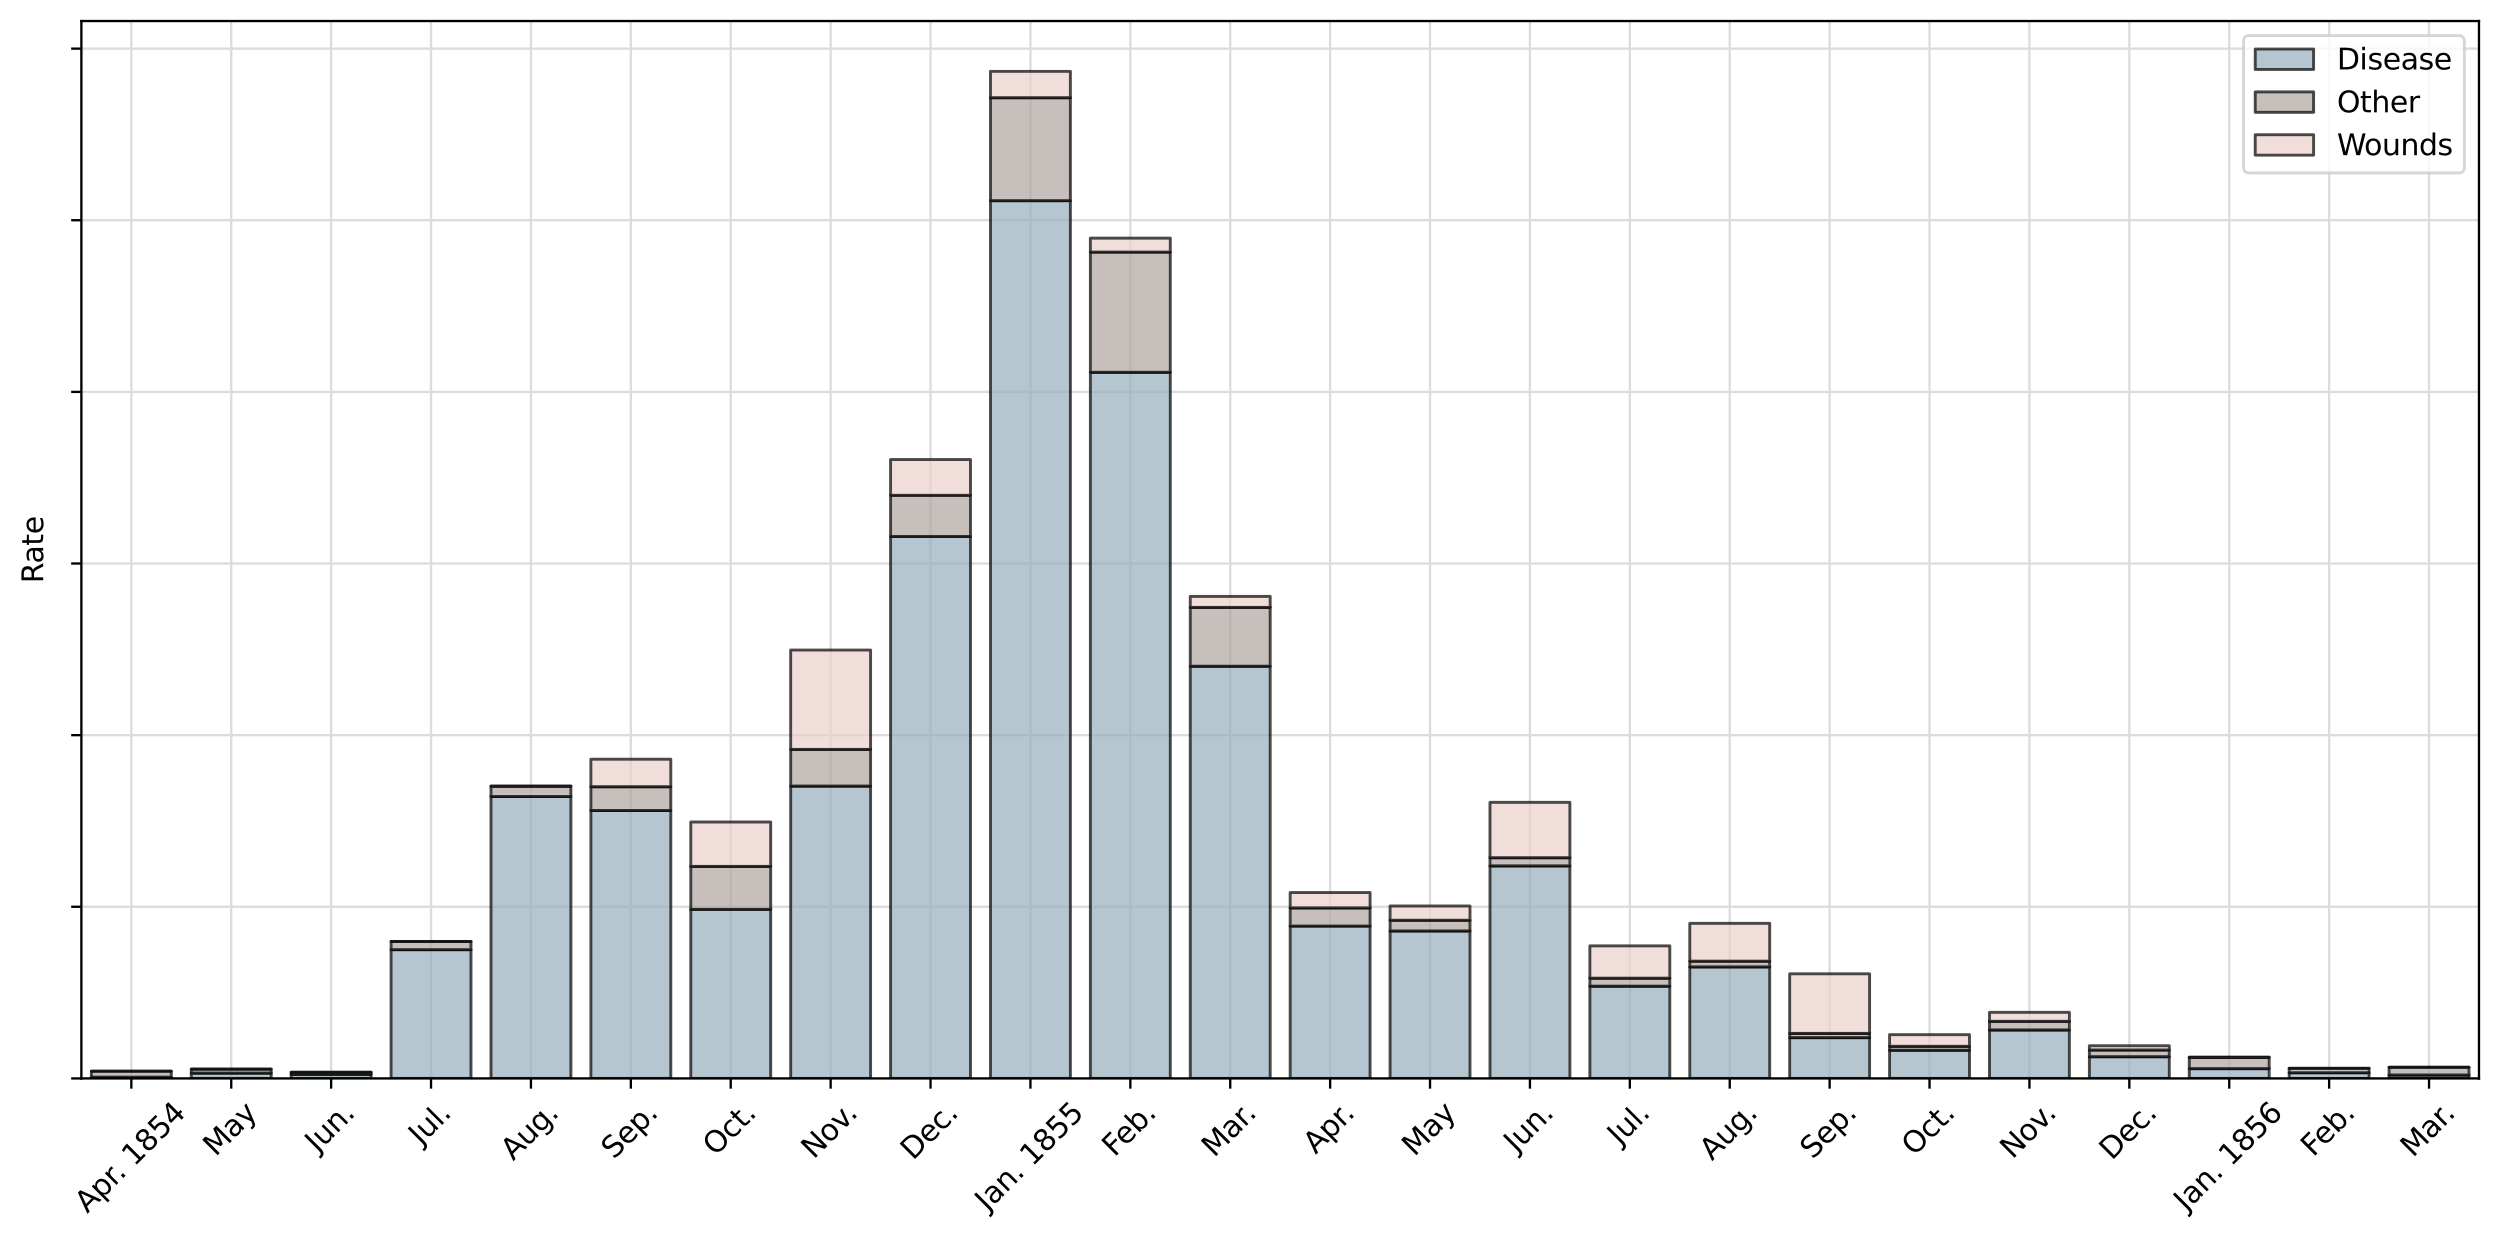 <?xml version="1.0" encoding="utf-8" standalone="no"?>
<!DOCTYPE svg PUBLIC "-//W3C//DTD SVG 1.1//EN"
  "http://www.w3.org/Graphics/SVG/1.1/DTD/svg11.dtd">
<svg xmlns:xlink="http://www.w3.org/1999/xlink" width="856.398pt" height="424.547pt" viewBox="0 0 856.398 424.547" xmlns="http://www.w3.org/2000/svg" version="1.1">
 <defs>
  <style type="text/css">*{stroke-linejoin: round; stroke-linecap: butt}</style>
 </defs>
 <g id="figure_1">
  <g id="patch_1">
   <path d="M 0 424.547 
L 856.398 424.547 
L 856.398 0 
L 0 0 
z
" style="fill: #ffffff"/>
  </g>
  <g id="axes_1">
   <g id="patch_2">
    <path d="M 27.878 369.425 
L 849.198 369.425 
L 849.198 7.2 
L 27.878 7.2 
z
" style="fill: #ffffff"/>
   </g>
   <g id="matplotlib.axis_1">
    <g id="xtick_1">
     <g id="line2d_1">
      <path d="M 44.989 369.425 
L 44.989 7.2 
" clip-path="url(#pe6fe228317)" style="fill: none; stroke: #dcdcdc; stroke-width: 0.8; stroke-linecap: square"/>
     </g>
     <g id="line2d_2">
      <defs>
       <path id="mcb16b0209d" d="M 0 0 
L 0 3.5 
" style="stroke: #000000; stroke-width: 0.8"/>
      </defs>
      <g>
       <use xlink:href="#mcb16b0209d" x="44.989" y="369.425" style="stroke: #000000; stroke-width: 0.8"/>
      </g>
     </g>
     <g id="text_1">
      <!-- Apr. 1854 -->
      <g transform="translate(29.901 415.876) rotate(-45) scale(0.1 -0.1)">
       <defs>
        <path id="DejaVuSans-41" d="M 2188 4044 
L 1331 1722 
L 3047 1722 
L 2188 4044 
z
M 1831 4666 
L 2547 4666 
L 4325 0 
L 3669 0 
L 3244 1197 
L 1141 1197 
L 716 0 
L 50 0 
L 1831 4666 
z
" transform="scale(0.016)"/>
        <path id="DejaVuSans-70" d="M 1159 525 
L 1159 -1331 
L 581 -1331 
L 581 3500 
L 1159 3500 
L 1159 2969 
Q 1341 3281 1617 3432 
Q 1894 3584 2278 3584 
Q 2916 3584 3314 3078 
Q 3713 2572 3713 1747 
Q 3713 922 3314 415 
Q 2916 -91 2278 -91 
Q 1894 -91 1617 61 
Q 1341 213 1159 525 
z
M 3116 1747 
Q 3116 2381 2855 2742 
Q 2594 3103 2138 3103 
Q 1681 3103 1420 2742 
Q 1159 2381 1159 1747 
Q 1159 1113 1420 752 
Q 1681 391 2138 391 
Q 2594 391 2855 752 
Q 3116 1113 3116 1747 
z
" transform="scale(0.016)"/>
        <path id="DejaVuSans-72" d="M 2631 2963 
Q 2534 3019 2420 3045 
Q 2306 3072 2169 3072 
Q 1681 3072 1420 2755 
Q 1159 2438 1159 1844 
L 1159 0 
L 581 0 
L 581 3500 
L 1159 3500 
L 1159 2956 
Q 1341 3275 1631 3429 
Q 1922 3584 2338 3584 
Q 2397 3584 2469 3576 
Q 2541 3569 2628 3553 
L 2631 2963 
z
" transform="scale(0.016)"/>
        <path id="DejaVuSans-2e" d="M 684 794 
L 1344 794 
L 1344 0 
L 684 0 
L 684 794 
z
" transform="scale(0.016)"/>
        <path id="DejaVuSans-20" transform="scale(0.016)"/>
        <path id="DejaVuSans-31" d="M 794 531 
L 1825 531 
L 1825 4091 
L 703 3866 
L 703 4441 
L 1819 4666 
L 2450 4666 
L 2450 531 
L 3481 531 
L 3481 0 
L 794 0 
L 794 531 
z
" transform="scale(0.016)"/>
        <path id="DejaVuSans-38" d="M 2034 2216 
Q 1584 2216 1326 1975 
Q 1069 1734 1069 1313 
Q 1069 891 1326 650 
Q 1584 409 2034 409 
Q 2484 409 2743 651 
Q 3003 894 3003 1313 
Q 3003 1734 2745 1975 
Q 2488 2216 2034 2216 
z
M 1403 2484 
Q 997 2584 770 2862 
Q 544 3141 544 3541 
Q 544 4100 942 4425 
Q 1341 4750 2034 4750 
Q 2731 4750 3128 4425 
Q 3525 4100 3525 3541 
Q 3525 3141 3298 2862 
Q 3072 2584 2669 2484 
Q 3125 2378 3379 2068 
Q 3634 1759 3634 1313 
Q 3634 634 3220 271 
Q 2806 -91 2034 -91 
Q 1263 -91 848 271 
Q 434 634 434 1313 
Q 434 1759 690 2068 
Q 947 2378 1403 2484 
z
M 1172 3481 
Q 1172 3119 1398 2916 
Q 1625 2713 2034 2713 
Q 2441 2713 2670 2916 
Q 2900 3119 2900 3481 
Q 2900 3844 2670 4047 
Q 2441 4250 2034 4250 
Q 1625 4250 1398 4047 
Q 1172 3844 1172 3481 
z
" transform="scale(0.016)"/>
        <path id="DejaVuSans-35" d="M 691 4666 
L 3169 4666 
L 3169 4134 
L 1269 4134 
L 1269 2991 
Q 1406 3038 1543 3061 
Q 1681 3084 1819 3084 
Q 2600 3084 3056 2656 
Q 3513 2228 3513 1497 
Q 3513 744 3044 326 
Q 2575 -91 1722 -91 
Q 1428 -91 1123 -41 
Q 819 9 494 109 
L 494 744 
Q 775 591 1075 516 
Q 1375 441 1709 441 
Q 2250 441 2565 725 
Q 2881 1009 2881 1497 
Q 2881 1984 2565 2268 
Q 2250 2553 1709 2553 
Q 1456 2553 1204 2497 
Q 953 2441 691 2322 
L 691 4666 
z
" transform="scale(0.016)"/>
        <path id="DejaVuSans-34" d="M 2419 4116 
L 825 1625 
L 2419 1625 
L 2419 4116 
z
M 2253 4666 
L 3047 4666 
L 3047 1625 
L 3713 1625 
L 3713 1100 
L 3047 1100 
L 3047 0 
L 2419 0 
L 2419 1100 
L 313 1100 
L 313 1709 
L 2253 4666 
z
" transform="scale(0.016)"/>
       </defs>
       <use xlink:href="#DejaVuSans-41"/>
       <use xlink:href="#DejaVuSans-70" transform="translate(68.408 0)"/>
       <use xlink:href="#DejaVuSans-72" transform="translate(131.885 0)"/>
       <use xlink:href="#DejaVuSans-2e" transform="translate(163.873 0)"/>
       <use xlink:href="#DejaVuSans-20" transform="translate(195.66 0)"/>
       <use xlink:href="#DejaVuSans-31" transform="translate(227.447 0)"/>
       <use xlink:href="#DejaVuSans-38" transform="translate(291.07 0)"/>
       <use xlink:href="#DejaVuSans-35" transform="translate(354.693 0)"/>
       <use xlink:href="#DejaVuSans-34" transform="translate(418.316 0)"/>
      </g>
     </g>
    </g>
    <g id="xtick_2">
     <g id="line2d_3">
      <path d="M 79.211 369.425 
L 79.211 7.2 
" clip-path="url(#pe6fe228317)" style="fill: none; stroke: #dcdcdc; stroke-width: 0.8; stroke-linecap: square"/>
     </g>
     <g id="line2d_4">
      <g>
       <use xlink:href="#mcb16b0209d" x="79.211" y="369.425" style="stroke: #000000; stroke-width: 0.8"/>
      </g>
     </g>
     <g id="text_2">
      <!-- May -->
      <g transform="translate(73.852 396.418) rotate(-45) scale(0.1 -0.1)">
       <defs>
        <path id="DejaVuSans-4d" d="M 628 4666 
L 1569 4666 
L 2759 1491 
L 3956 4666 
L 4897 4666 
L 4897 0 
L 4281 0 
L 4281 4097 
L 3078 897 
L 2444 897 
L 1241 4097 
L 1241 0 
L 628 0 
L 628 4666 
z
" transform="scale(0.016)"/>
        <path id="DejaVuSans-61" d="M 2194 1759 
Q 1497 1759 1228 1600 
Q 959 1441 959 1056 
Q 959 750 1161 570 
Q 1363 391 1709 391 
Q 2188 391 2477 730 
Q 2766 1069 2766 1631 
L 2766 1759 
L 2194 1759 
z
M 3341 1997 
L 3341 0 
L 2766 0 
L 2766 531 
Q 2569 213 2275 61 
Q 1981 -91 1556 -91 
Q 1019 -91 701 211 
Q 384 513 384 1019 
Q 384 1609 779 1909 
Q 1175 2209 1959 2209 
L 2766 2209 
L 2766 2266 
Q 2766 2663 2505 2880 
Q 2244 3097 1772 3097 
Q 1472 3097 1187 3025 
Q 903 2953 641 2809 
L 641 3341 
Q 956 3463 1253 3523 
Q 1550 3584 1831 3584 
Q 2591 3584 2966 3190 
Q 3341 2797 3341 1997 
z
" transform="scale(0.016)"/>
        <path id="DejaVuSans-79" d="M 2059 -325 
Q 1816 -950 1584 -1140 
Q 1353 -1331 966 -1331 
L 506 -1331 
L 506 -850 
L 844 -850 
Q 1081 -850 1212 -737 
Q 1344 -625 1503 -206 
L 1606 56 
L 191 3500 
L 800 3500 
L 1894 763 
L 2988 3500 
L 3597 3500 
L 2059 -325 
z
" transform="scale(0.016)"/>
       </defs>
       <use xlink:href="#DejaVuSans-4d"/>
       <use xlink:href="#DejaVuSans-61" transform="translate(86.279 0)"/>
       <use xlink:href="#DejaVuSans-79" transform="translate(147.559 0)"/>
      </g>
     </g>
    </g>
    <g id="xtick_3">
     <g id="line2d_5">
      <path d="M 113.432 369.425 
L 113.432 7.2 
" clip-path="url(#pe6fe228317)" style="fill: none; stroke: #dcdcdc; stroke-width: 0.8; stroke-linecap: square"/>
     </g>
     <g id="line2d_6">
      <g>
       <use xlink:href="#mcb16b0209d" x="113.432" y="369.425" style="stroke: #000000; stroke-width: 0.8"/>
      </g>
     </g>
     <g id="text_3">
      <!-- Jun. -->
      <g transform="translate(108.736 395.094) rotate(-45) scale(0.1 -0.1)">
       <defs>
        <path id="DejaVuSans-4a" d="M 628 4666 
L 1259 4666 
L 1259 325 
Q 1259 -519 939 -900 
Q 619 -1281 -91 -1281 
L -331 -1281 
L -331 -750 
L -134 -750 
Q 284 -750 456 -515 
Q 628 -281 628 325 
L 628 4666 
z
" transform="scale(0.016)"/>
        <path id="DejaVuSans-75" d="M 544 1381 
L 544 3500 
L 1119 3500 
L 1119 1403 
Q 1119 906 1312 657 
Q 1506 409 1894 409 
Q 2359 409 2629 706 
Q 2900 1003 2900 1516 
L 2900 3500 
L 3475 3500 
L 3475 0 
L 2900 0 
L 2900 538 
Q 2691 219 2414 64 
Q 2138 -91 1772 -91 
Q 1169 -91 856 284 
Q 544 659 544 1381 
z
M 1991 3584 
L 1991 3584 
z
" transform="scale(0.016)"/>
        <path id="DejaVuSans-6e" d="M 3513 2113 
L 3513 0 
L 2938 0 
L 2938 2094 
Q 2938 2591 2744 2837 
Q 2550 3084 2163 3084 
Q 1697 3084 1428 2787 
Q 1159 2491 1159 1978 
L 1159 0 
L 581 0 
L 581 3500 
L 1159 3500 
L 1159 2956 
Q 1366 3272 1645 3428 
Q 1925 3584 2291 3584 
Q 2894 3584 3203 3211 
Q 3513 2838 3513 2113 
z
" transform="scale(0.016)"/>
       </defs>
       <use xlink:href="#DejaVuSans-4a"/>
       <use xlink:href="#DejaVuSans-75" transform="translate(29.492 0)"/>
       <use xlink:href="#DejaVuSans-6e" transform="translate(92.871 0)"/>
       <use xlink:href="#DejaVuSans-2e" transform="translate(156.25 0)"/>
      </g>
     </g>
    </g>
    <g id="xtick_4">
     <g id="line2d_7">
      <path d="M 147.654 369.425 
L 147.654 7.2 
" clip-path="url(#pe6fe228317)" style="fill: none; stroke: #dcdcdc; stroke-width: 0.8; stroke-linecap: square"/>
     </g>
     <g id="line2d_8">
      <g>
       <use xlink:href="#mcb16b0209d" x="147.654" y="369.425" style="stroke: #000000; stroke-width: 0.8"/>
      </g>
     </g>
     <g id="text_4">
      <!-- Jul. -->
      <g transform="translate(144.216 392.577) rotate(-45) scale(0.1 -0.1)">
       <defs>
        <path id="DejaVuSans-6c" d="M 603 4863 
L 1178 4863 
L 1178 0 
L 603 0 
L 603 4863 
z
" transform="scale(0.016)"/>
       </defs>
       <use xlink:href="#DejaVuSans-4a"/>
       <use xlink:href="#DejaVuSans-75" transform="translate(29.492 0)"/>
       <use xlink:href="#DejaVuSans-6c" transform="translate(92.871 0)"/>
       <use xlink:href="#DejaVuSans-2e" transform="translate(120.654 0)"/>
      </g>
     </g>
    </g>
    <g id="xtick_5">
     <g id="line2d_9">
      <path d="M 181.876 369.425 
L 181.876 7.2 
" clip-path="url(#pe6fe228317)" style="fill: none; stroke: #dcdcdc; stroke-width: 0.8; stroke-linecap: square"/>
     </g>
     <g id="line2d_10">
      <g>
       <use xlink:href="#mcb16b0209d" x="181.876" y="369.425" style="stroke: #000000; stroke-width: 0.8"/>
      </g>
     </g>
     <g id="text_5">
      <!-- Aug. -->
      <g transform="translate(175.799 397.853) rotate(-45) scale(0.1 -0.1)">
       <defs>
        <path id="DejaVuSans-67" d="M 2906 1791 
Q 2906 2416 2648 2759 
Q 2391 3103 1925 3103 
Q 1463 3103 1205 2759 
Q 947 2416 947 1791 
Q 947 1169 1205 825 
Q 1463 481 1925 481 
Q 2391 481 2648 825 
Q 2906 1169 2906 1791 
z
M 3481 434 
Q 3481 -459 3084 -895 
Q 2688 -1331 1869 -1331 
Q 1566 -1331 1297 -1286 
Q 1028 -1241 775 -1147 
L 775 -588 
Q 1028 -725 1275 -790 
Q 1522 -856 1778 -856 
Q 2344 -856 2625 -561 
Q 2906 -266 2906 331 
L 2906 616 
Q 2728 306 2450 153 
Q 2172 0 1784 0 
Q 1141 0 747 490 
Q 353 981 353 1791 
Q 353 2603 747 3093 
Q 1141 3584 1784 3584 
Q 2172 3584 2450 3431 
Q 2728 3278 2906 2969 
L 2906 3500 
L 3481 3500 
L 3481 434 
z
" transform="scale(0.016)"/>
       </defs>
       <use xlink:href="#DejaVuSans-41"/>
       <use xlink:href="#DejaVuSans-75" transform="translate(68.408 0)"/>
       <use xlink:href="#DejaVuSans-67" transform="translate(131.787 0)"/>
       <use xlink:href="#DejaVuSans-2e" transform="translate(195.264 0)"/>
      </g>
     </g>
    </g>
    <g id="xtick_6">
     <g id="line2d_11">
      <path d="M 216.097 369.425 
L 216.097 7.2 
" clip-path="url(#pe6fe228317)" style="fill: none; stroke: #dcdcdc; stroke-width: 0.8; stroke-linecap: square"/>
     </g>
     <g id="line2d_12">
      <g>
       <use xlink:href="#mcb16b0209d" x="216.097" y="369.425" style="stroke: #000000; stroke-width: 0.8"/>
      </g>
     </g>
     <g id="text_6">
      <!-- Sep. -->
      <g transform="translate(210.26 397.374) rotate(-45) scale(0.1 -0.1)">
       <defs>
        <path id="DejaVuSans-53" d="M 3425 4513 
L 3425 3897 
Q 3066 4069 2747 4153 
Q 2428 4238 2131 4238 
Q 1616 4238 1336 4038 
Q 1056 3838 1056 3469 
Q 1056 3159 1242 3001 
Q 1428 2844 1947 2747 
L 2328 2669 
Q 3034 2534 3370 2195 
Q 3706 1856 3706 1288 
Q 3706 609 3251 259 
Q 2797 -91 1919 -91 
Q 1588 -91 1214 -16 
Q 841 59 441 206 
L 441 856 
Q 825 641 1194 531 
Q 1563 422 1919 422 
Q 2459 422 2753 634 
Q 3047 847 3047 1241 
Q 3047 1584 2836 1778 
Q 2625 1972 2144 2069 
L 1759 2144 
Q 1053 2284 737 2584 
Q 422 2884 422 3419 
Q 422 4038 858 4394 
Q 1294 4750 2059 4750 
Q 2388 4750 2728 4690 
Q 3069 4631 3425 4513 
z
" transform="scale(0.016)"/>
        <path id="DejaVuSans-65" d="M 3597 1894 
L 3597 1613 
L 953 1613 
Q 991 1019 1311 708 
Q 1631 397 2203 397 
Q 2534 397 2845 478 
Q 3156 559 3463 722 
L 3463 178 
Q 3153 47 2828 -22 
Q 2503 -91 2169 -91 
Q 1331 -91 842 396 
Q 353 884 353 1716 
Q 353 2575 817 3079 
Q 1281 3584 2069 3584 
Q 2775 3584 3186 3129 
Q 3597 2675 3597 1894 
z
M 3022 2063 
Q 3016 2534 2758 2815 
Q 2500 3097 2075 3097 
Q 1594 3097 1305 2825 
Q 1016 2553 972 2059 
L 3022 2063 
z
" transform="scale(0.016)"/>
       </defs>
       <use xlink:href="#DejaVuSans-53"/>
       <use xlink:href="#DejaVuSans-65" transform="translate(63.477 0)"/>
       <use xlink:href="#DejaVuSans-70" transform="translate(125 0)"/>
       <use xlink:href="#DejaVuSans-2e" transform="translate(188.477 0)"/>
      </g>
     </g>
    </g>
    <g id="xtick_7">
     <g id="line2d_13">
      <path d="M 250.319 369.425 
L 250.319 7.2 
" clip-path="url(#pe6fe228317)" style="fill: none; stroke: #dcdcdc; stroke-width: 0.8; stroke-linecap: square"/>
     </g>
     <g id="line2d_14">
      <g>
       <use xlink:href="#mcb16b0209d" x="250.319" y="369.425" style="stroke: #000000; stroke-width: 0.8"/>
      </g>
     </g>
     <g id="text_7">
      <!-- Oct. -->
      <g transform="translate(245.033 396.272) rotate(-45) scale(0.1 -0.1)">
       <defs>
        <path id="DejaVuSans-4f" d="M 2522 4238 
Q 1834 4238 1429 3725 
Q 1025 3213 1025 2328 
Q 1025 1447 1429 934 
Q 1834 422 2522 422 
Q 3209 422 3611 934 
Q 4013 1447 4013 2328 
Q 4013 3213 3611 3725 
Q 3209 4238 2522 4238 
z
M 2522 4750 
Q 3503 4750 4090 4092 
Q 4678 3434 4678 2328 
Q 4678 1225 4090 567 
Q 3503 -91 2522 -91 
Q 1538 -91 948 565 
Q 359 1222 359 2328 
Q 359 3434 948 4092 
Q 1538 4750 2522 4750 
z
" transform="scale(0.016)"/>
        <path id="DejaVuSans-63" d="M 3122 3366 
L 3122 2828 
Q 2878 2963 2633 3030 
Q 2388 3097 2138 3097 
Q 1578 3097 1268 2742 
Q 959 2388 959 1747 
Q 959 1106 1268 751 
Q 1578 397 2138 397 
Q 2388 397 2633 464 
Q 2878 531 3122 666 
L 3122 134 
Q 2881 22 2623 -34 
Q 2366 -91 2075 -91 
Q 1284 -91 818 406 
Q 353 903 353 1747 
Q 353 2603 823 3093 
Q 1294 3584 2113 3584 
Q 2378 3584 2631 3529 
Q 2884 3475 3122 3366 
z
" transform="scale(0.016)"/>
        <path id="DejaVuSans-74" d="M 1172 4494 
L 1172 3500 
L 2356 3500 
L 2356 3053 
L 1172 3053 
L 1172 1153 
Q 1172 725 1289 603 
Q 1406 481 1766 481 
L 2356 481 
L 2356 0 
L 1766 0 
Q 1100 0 847 248 
Q 594 497 594 1153 
L 594 3053 
L 172 3053 
L 172 3500 
L 594 3500 
L 594 4494 
L 1172 4494 
z
" transform="scale(0.016)"/>
       </defs>
       <use xlink:href="#DejaVuSans-4f"/>
       <use xlink:href="#DejaVuSans-63" transform="translate(78.711 0)"/>
       <use xlink:href="#DejaVuSans-74" transform="translate(133.691 0)"/>
       <use xlink:href="#DejaVuSans-2e" transform="translate(172.9 0)"/>
      </g>
     </g>
    </g>
    <g id="xtick_8">
     <g id="line2d_15">
      <path d="M 284.541 369.425 
L 284.541 7.2 
" clip-path="url(#pe6fe228317)" style="fill: none; stroke: #dcdcdc; stroke-width: 0.8; stroke-linecap: square"/>
     </g>
     <g id="line2d_16">
      <g>
       <use xlink:href="#mcb16b0209d" x="284.541" y="369.425" style="stroke: #000000; stroke-width: 0.8"/>
      </g>
     </g>
     <g id="text_8">
      <!-- Nov. -->
      <g transform="translate(278.741 397.299) rotate(-45) scale(0.1 -0.1)">
       <defs>
        <path id="DejaVuSans-4e" d="M 628 4666 
L 1478 4666 
L 3547 763 
L 3547 4666 
L 4159 4666 
L 4159 0 
L 3309 0 
L 1241 3903 
L 1241 0 
L 628 0 
L 628 4666 
z
" transform="scale(0.016)"/>
        <path id="DejaVuSans-6f" d="M 1959 3097 
Q 1497 3097 1228 2736 
Q 959 2375 959 1747 
Q 959 1119 1226 758 
Q 1494 397 1959 397 
Q 2419 397 2687 759 
Q 2956 1122 2956 1747 
Q 2956 2369 2687 2733 
Q 2419 3097 1959 3097 
z
M 1959 3584 
Q 2709 3584 3137 3096 
Q 3566 2609 3566 1747 
Q 3566 888 3137 398 
Q 2709 -91 1959 -91 
Q 1206 -91 779 398 
Q 353 888 353 1747 
Q 353 2609 779 3096 
Q 1206 3584 1959 3584 
z
" transform="scale(0.016)"/>
        <path id="DejaVuSans-76" d="M 191 3500 
L 800 3500 
L 1894 563 
L 2988 3500 
L 3597 3500 
L 2284 0 
L 1503 0 
L 191 3500 
z
" transform="scale(0.016)"/>
       </defs>
       <use xlink:href="#DejaVuSans-4e"/>
       <use xlink:href="#DejaVuSans-6f" transform="translate(74.805 0)"/>
       <use xlink:href="#DejaVuSans-76" transform="translate(135.986 0)"/>
       <use xlink:href="#DejaVuSans-2e" transform="translate(187.416 0)"/>
      </g>
     </g>
    </g>
    <g id="xtick_9">
     <g id="line2d_17">
      <path d="M 318.762 369.425 
L 318.762 7.2 
" clip-path="url(#pe6fe228317)" style="fill: none; stroke: #dcdcdc; stroke-width: 0.8; stroke-linecap: square"/>
     </g>
     <g id="line2d_18">
      <g>
       <use xlink:href="#mcb16b0209d" x="318.762" y="369.425" style="stroke: #000000; stroke-width: 0.8"/>
      </g>
     </g>
     <g id="text_9">
      <!-- Dec. -->
      <g transform="translate(312.748 397.729) rotate(-45) scale(0.1 -0.1)">
       <defs>
        <path id="DejaVuSans-44" d="M 1259 4147 
L 1259 519 
L 2022 519 
Q 2988 519 3436 956 
Q 3884 1394 3884 2338 
Q 3884 3275 3436 3711 
Q 2988 4147 2022 4147 
L 1259 4147 
z
M 628 4666 
L 1925 4666 
Q 3281 4666 3915 4102 
Q 4550 3538 4550 2338 
Q 4550 1131 3912 565 
Q 3275 0 1925 0 
L 628 0 
L 628 4666 
z
" transform="scale(0.016)"/>
       </defs>
       <use xlink:href="#DejaVuSans-44"/>
       <use xlink:href="#DejaVuSans-65" transform="translate(77.002 0)"/>
       <use xlink:href="#DejaVuSans-63" transform="translate(138.525 0)"/>
       <use xlink:href="#DejaVuSans-2e" transform="translate(193.506 0)"/>
      </g>
     </g>
    </g>
    <g id="xtick_10">
     <g id="line2d_19">
      <path d="M 352.984 369.425 
L 352.984 7.2 
" clip-path="url(#pe6fe228317)" style="fill: none; stroke: #dcdcdc; stroke-width: 0.8; stroke-linecap: square"/>
     </g>
     <g id="line2d_20">
      <g>
       <use xlink:href="#mcb16b0209d" x="352.984" y="369.425" style="stroke: #000000; stroke-width: 0.8"/>
      </g>
     </g>
     <g id="text_10">
      <!-- Jan. 1855 -->
      <g transform="translate(338.24 415.189) rotate(-45) scale(0.1 -0.1)">
       <use xlink:href="#DejaVuSans-4a"/>
       <use xlink:href="#DejaVuSans-61" transform="translate(29.492 0)"/>
       <use xlink:href="#DejaVuSans-6e" transform="translate(90.771 0)"/>
       <use xlink:href="#DejaVuSans-2e" transform="translate(154.15 0)"/>
       <use xlink:href="#DejaVuSans-20" transform="translate(185.938 0)"/>
       <use xlink:href="#DejaVuSans-31" transform="translate(217.725 0)"/>
       <use xlink:href="#DejaVuSans-38" transform="translate(281.348 0)"/>
       <use xlink:href="#DejaVuSans-35" transform="translate(344.971 0)"/>
       <use xlink:href="#DejaVuSans-35" transform="translate(408.594 0)"/>
      </g>
     </g>
    </g>
    <g id="xtick_11">
     <g id="line2d_21">
      <path d="M 387.206 369.425 
L 387.206 7.2 
" clip-path="url(#pe6fe228317)" style="fill: none; stroke: #dcdcdc; stroke-width: 0.8; stroke-linecap: square"/>
     </g>
     <g id="line2d_22">
      <g>
       <use xlink:href="#mcb16b0209d" x="387.206" y="369.425" style="stroke: #000000; stroke-width: 0.8"/>
      </g>
     </g>
     <g id="text_11">
      <!-- Feb. -->
      <g transform="translate(381.774 396.563) rotate(-45) scale(0.1 -0.1)">
       <defs>
        <path id="DejaVuSans-46" d="M 628 4666 
L 3309 4666 
L 3309 4134 
L 1259 4134 
L 1259 2759 
L 3109 2759 
L 3109 2228 
L 1259 2228 
L 1259 0 
L 628 0 
L 628 4666 
z
" transform="scale(0.016)"/>
        <path id="DejaVuSans-62" d="M 3116 1747 
Q 3116 2381 2855 2742 
Q 2594 3103 2138 3103 
Q 1681 3103 1420 2742 
Q 1159 2381 1159 1747 
Q 1159 1113 1420 752 
Q 1681 391 2138 391 
Q 2594 391 2855 752 
Q 3116 1113 3116 1747 
z
M 1159 2969 
Q 1341 3281 1617 3432 
Q 1894 3584 2278 3584 
Q 2916 3584 3314 3078 
Q 3713 2572 3713 1747 
Q 3713 922 3314 415 
Q 2916 -91 2278 -91 
Q 1894 -91 1617 61 
Q 1341 213 1159 525 
L 1159 0 
L 581 0 
L 581 4863 
L 1159 4863 
L 1159 2969 
z
" transform="scale(0.016)"/>
       </defs>
       <use xlink:href="#DejaVuSans-46"/>
       <use xlink:href="#DejaVuSans-65" transform="translate(52.02 0)"/>
       <use xlink:href="#DejaVuSans-62" transform="translate(113.543 0)"/>
       <use xlink:href="#DejaVuSans-2e" transform="translate(177.02 0)"/>
      </g>
     </g>
    </g>
    <g id="xtick_12">
     <g id="line2d_23">
      <path d="M 421.427 369.425 
L 421.427 7.2 
" clip-path="url(#pe6fe228317)" style="fill: none; stroke: #dcdcdc; stroke-width: 0.8; stroke-linecap: square"/>
     </g>
     <g id="line2d_24">
      <g>
       <use xlink:href="#mcb16b0209d" x="421.427" y="369.425" style="stroke: #000000; stroke-width: 0.8"/>
      </g>
     </g>
     <g id="text_12">
      <!-- Mar. -->
      <g transform="translate(415.907 396.741) rotate(-45) scale(0.1 -0.1)">
       <use xlink:href="#DejaVuSans-4d"/>
       <use xlink:href="#DejaVuSans-61" transform="translate(86.279 0)"/>
       <use xlink:href="#DejaVuSans-72" transform="translate(147.559 0)"/>
       <use xlink:href="#DejaVuSans-2e" transform="translate(179.547 0)"/>
      </g>
     </g>
    </g>
    <g id="xtick_13">
     <g id="line2d_25">
      <path d="M 455.649 369.425 
L 455.649 7.2 
" clip-path="url(#pe6fe228317)" style="fill: none; stroke: #dcdcdc; stroke-width: 0.8; stroke-linecap: square"/>
     </g>
     <g id="line2d_26">
      <g>
       <use xlink:href="#mcb16b0209d" x="455.649" y="369.425" style="stroke: #000000; stroke-width: 0.8"/>
      </g>
     </g>
     <g id="text_13">
      <!-- Apr. -->
      <g transform="translate(450.683 395.633) rotate(-45) scale(0.1 -0.1)">
       <use xlink:href="#DejaVuSans-41"/>
       <use xlink:href="#DejaVuSans-70" transform="translate(68.408 0)"/>
       <use xlink:href="#DejaVuSans-72" transform="translate(131.885 0)"/>
       <use xlink:href="#DejaVuSans-2e" transform="translate(163.873 0)"/>
      </g>
     </g>
    </g>
    <g id="xtick_14">
     <g id="line2d_27">
      <path d="M 489.871 369.425 
L 489.871 7.2 
" clip-path="url(#pe6fe228317)" style="fill: none; stroke: #dcdcdc; stroke-width: 0.8; stroke-linecap: square"/>
     </g>
     <g id="line2d_28">
      <g>
       <use xlink:href="#mcb16b0209d" x="489.871" y="369.425" style="stroke: #000000; stroke-width: 0.8"/>
      </g>
     </g>
     <g id="text_14">
      <!-- May -->
      <g transform="translate(484.512 396.418) rotate(-45) scale(0.1 -0.1)">
       <use xlink:href="#DejaVuSans-4d"/>
       <use xlink:href="#DejaVuSans-61" transform="translate(86.279 0)"/>
       <use xlink:href="#DejaVuSans-79" transform="translate(147.559 0)"/>
      </g>
     </g>
    </g>
    <g id="xtick_15">
     <g id="line2d_29">
      <path d="M 524.092 369.425 
L 524.092 7.2 
" clip-path="url(#pe6fe228317)" style="fill: none; stroke: #dcdcdc; stroke-width: 0.8; stroke-linecap: square"/>
     </g>
     <g id="line2d_30">
      <g>
       <use xlink:href="#mcb16b0209d" x="524.092" y="369.425" style="stroke: #000000; stroke-width: 0.8"/>
      </g>
     </g>
     <g id="text_15">
      <!-- Jun. -->
      <g transform="translate(519.396 395.094) rotate(-45) scale(0.1 -0.1)">
       <use xlink:href="#DejaVuSans-4a"/>
       <use xlink:href="#DejaVuSans-75" transform="translate(29.492 0)"/>
       <use xlink:href="#DejaVuSans-6e" transform="translate(92.871 0)"/>
       <use xlink:href="#DejaVuSans-2e" transform="translate(156.25 0)"/>
      </g>
     </g>
    </g>
    <g id="xtick_16">
     <g id="line2d_31">
      <path d="M 558.314 369.425 
L 558.314 7.2 
" clip-path="url(#pe6fe228317)" style="fill: none; stroke: #dcdcdc; stroke-width: 0.8; stroke-linecap: square"/>
     </g>
     <g id="line2d_32">
      <g>
       <use xlink:href="#mcb16b0209d" x="558.314" y="369.425" style="stroke: #000000; stroke-width: 0.8"/>
      </g>
     </g>
     <g id="text_16">
      <!-- Jul. -->
      <g transform="translate(554.876 392.577) rotate(-45) scale(0.1 -0.1)">
       <use xlink:href="#DejaVuSans-4a"/>
       <use xlink:href="#DejaVuSans-75" transform="translate(29.492 0)"/>
       <use xlink:href="#DejaVuSans-6c" transform="translate(92.871 0)"/>
       <use xlink:href="#DejaVuSans-2e" transform="translate(120.654 0)"/>
      </g>
     </g>
    </g>
    <g id="xtick_17">
     <g id="line2d_33">
      <path d="M 592.536 369.425 
L 592.536 7.2 
" clip-path="url(#pe6fe228317)" style="fill: none; stroke: #dcdcdc; stroke-width: 0.8; stroke-linecap: square"/>
     </g>
     <g id="line2d_34">
      <g>
       <use xlink:href="#mcb16b0209d" x="592.536" y="369.425" style="stroke: #000000; stroke-width: 0.8"/>
      </g>
     </g>
     <g id="text_17">
      <!-- Aug. -->
      <g transform="translate(586.459 397.853) rotate(-45) scale(0.1 -0.1)">
       <use xlink:href="#DejaVuSans-41"/>
       <use xlink:href="#DejaVuSans-75" transform="translate(68.408 0)"/>
       <use xlink:href="#DejaVuSans-67" transform="translate(131.787 0)"/>
       <use xlink:href="#DejaVuSans-2e" transform="translate(195.264 0)"/>
      </g>
     </g>
    </g>
    <g id="xtick_18">
     <g id="line2d_35">
      <path d="M 626.757 369.425 
L 626.757 7.2 
" clip-path="url(#pe6fe228317)" style="fill: none; stroke: #dcdcdc; stroke-width: 0.8; stroke-linecap: square"/>
     </g>
     <g id="line2d_36">
      <g>
       <use xlink:href="#mcb16b0209d" x="626.757" y="369.425" style="stroke: #000000; stroke-width: 0.8"/>
      </g>
     </g>
     <g id="text_18">
      <!-- Sep. -->
      <g transform="translate(620.92 397.374) rotate(-45) scale(0.1 -0.1)">
       <use xlink:href="#DejaVuSans-53"/>
       <use xlink:href="#DejaVuSans-65" transform="translate(63.477 0)"/>
       <use xlink:href="#DejaVuSans-70" transform="translate(125 0)"/>
       <use xlink:href="#DejaVuSans-2e" transform="translate(188.477 0)"/>
      </g>
     </g>
    </g>
    <g id="xtick_19">
     <g id="line2d_37">
      <path d="M 660.979 369.425 
L 660.979 7.2 
" clip-path="url(#pe6fe228317)" style="fill: none; stroke: #dcdcdc; stroke-width: 0.8; stroke-linecap: square"/>
     </g>
     <g id="line2d_38">
      <g>
       <use xlink:href="#mcb16b0209d" x="660.979" y="369.425" style="stroke: #000000; stroke-width: 0.8"/>
      </g>
     </g>
     <g id="text_19">
      <!-- Oct. -->
      <g transform="translate(655.693 396.272) rotate(-45) scale(0.1 -0.1)">
       <use xlink:href="#DejaVuSans-4f"/>
       <use xlink:href="#DejaVuSans-63" transform="translate(78.711 0)"/>
       <use xlink:href="#DejaVuSans-74" transform="translate(133.691 0)"/>
       <use xlink:href="#DejaVuSans-2e" transform="translate(172.9 0)"/>
      </g>
     </g>
    </g>
    <g id="xtick_20">
     <g id="line2d_39">
      <path d="M 695.201 369.425 
L 695.201 7.2 
" clip-path="url(#pe6fe228317)" style="fill: none; stroke: #dcdcdc; stroke-width: 0.8; stroke-linecap: square"/>
     </g>
     <g id="line2d_40">
      <g>
       <use xlink:href="#mcb16b0209d" x="695.201" y="369.425" style="stroke: #000000; stroke-width: 0.8"/>
      </g>
     </g>
     <g id="text_20">
      <!-- Nov. -->
      <g transform="translate(689.401 397.299) rotate(-45) scale(0.1 -0.1)">
       <use xlink:href="#DejaVuSans-4e"/>
       <use xlink:href="#DejaVuSans-6f" transform="translate(74.805 0)"/>
       <use xlink:href="#DejaVuSans-76" transform="translate(135.986 0)"/>
       <use xlink:href="#DejaVuSans-2e" transform="translate(187.416 0)"/>
      </g>
     </g>
    </g>
    <g id="xtick_21">
     <g id="line2d_41">
      <path d="M 729.422 369.425 
L 729.422 7.2 
" clip-path="url(#pe6fe228317)" style="fill: none; stroke: #dcdcdc; stroke-width: 0.8; stroke-linecap: square"/>
     </g>
     <g id="line2d_42">
      <g>
       <use xlink:href="#mcb16b0209d" x="729.422" y="369.425" style="stroke: #000000; stroke-width: 0.8"/>
      </g>
     </g>
     <g id="text_21">
      <!-- Dec. -->
      <g transform="translate(723.408 397.729) rotate(-45) scale(0.1 -0.1)">
       <use xlink:href="#DejaVuSans-44"/>
       <use xlink:href="#DejaVuSans-65" transform="translate(77.002 0)"/>
       <use xlink:href="#DejaVuSans-63" transform="translate(138.525 0)"/>
       <use xlink:href="#DejaVuSans-2e" transform="translate(193.506 0)"/>
      </g>
     </g>
    </g>
    <g id="xtick_22">
     <g id="line2d_43">
      <path d="M 763.644 369.425 
L 763.644 7.2 
" clip-path="url(#pe6fe228317)" style="fill: none; stroke: #dcdcdc; stroke-width: 0.8; stroke-linecap: square"/>
     </g>
     <g id="line2d_44">
      <g>
       <use xlink:href="#mcb16b0209d" x="763.644" y="369.425" style="stroke: #000000; stroke-width: 0.8"/>
      </g>
     </g>
     <g id="text_22">
      <!-- Jan. 1856 -->
      <g transform="translate(748.9 415.189) rotate(-45) scale(0.1 -0.1)">
       <defs>
        <path id="DejaVuSans-36" d="M 2113 2584 
Q 1688 2584 1439 2293 
Q 1191 2003 1191 1497 
Q 1191 994 1439 701 
Q 1688 409 2113 409 
Q 2538 409 2786 701 
Q 3034 994 3034 1497 
Q 3034 2003 2786 2293 
Q 2538 2584 2113 2584 
z
M 3366 4563 
L 3366 3988 
Q 3128 4100 2886 4159 
Q 2644 4219 2406 4219 
Q 1781 4219 1451 3797 
Q 1122 3375 1075 2522 
Q 1259 2794 1537 2939 
Q 1816 3084 2150 3084 
Q 2853 3084 3261 2657 
Q 3669 2231 3669 1497 
Q 3669 778 3244 343 
Q 2819 -91 2113 -91 
Q 1303 -91 875 529 
Q 447 1150 447 2328 
Q 447 3434 972 4092 
Q 1497 4750 2381 4750 
Q 2619 4750 2861 4703 
Q 3103 4656 3366 4563 
z
" transform="scale(0.016)"/>
       </defs>
       <use xlink:href="#DejaVuSans-4a"/>
       <use xlink:href="#DejaVuSans-61" transform="translate(29.492 0)"/>
       <use xlink:href="#DejaVuSans-6e" transform="translate(90.771 0)"/>
       <use xlink:href="#DejaVuSans-2e" transform="translate(154.15 0)"/>
       <use xlink:href="#DejaVuSans-20" transform="translate(185.938 0)"/>
       <use xlink:href="#DejaVuSans-31" transform="translate(217.725 0)"/>
       <use xlink:href="#DejaVuSans-38" transform="translate(281.348 0)"/>
       <use xlink:href="#DejaVuSans-35" transform="translate(344.971 0)"/>
       <use xlink:href="#DejaVuSans-36" transform="translate(408.594 0)"/>
      </g>
     </g>
    </g>
    <g id="xtick_23">
     <g id="line2d_45">
      <path d="M 797.866 369.425 
L 797.866 7.2 
" clip-path="url(#pe6fe228317)" style="fill: none; stroke: #dcdcdc; stroke-width: 0.8; stroke-linecap: square"/>
     </g>
     <g id="line2d_46">
      <g>
       <use xlink:href="#mcb16b0209d" x="797.866" y="369.425" style="stroke: #000000; stroke-width: 0.8"/>
      </g>
     </g>
     <g id="text_23">
      <!-- Feb. -->
      <g transform="translate(792.434 396.563) rotate(-45) scale(0.1 -0.1)">
       <use xlink:href="#DejaVuSans-46"/>
       <use xlink:href="#DejaVuSans-65" transform="translate(52.02 0)"/>
       <use xlink:href="#DejaVuSans-62" transform="translate(113.543 0)"/>
       <use xlink:href="#DejaVuSans-2e" transform="translate(177.02 0)"/>
      </g>
     </g>
    </g>
    <g id="xtick_24">
     <g id="line2d_47">
      <path d="M 832.087 369.425 
L 832.087 7.2 
" clip-path="url(#pe6fe228317)" style="fill: none; stroke: #dcdcdc; stroke-width: 0.8; stroke-linecap: square"/>
     </g>
     <g id="line2d_48">
      <g>
       <use xlink:href="#mcb16b0209d" x="832.087" y="369.425" style="stroke: #000000; stroke-width: 0.8"/>
      </g>
     </g>
     <g id="text_24">
      <!-- Mar. -->
      <g transform="translate(826.567 396.741) rotate(-45) scale(0.1 -0.1)">
       <use xlink:href="#DejaVuSans-4d"/>
       <use xlink:href="#DejaVuSans-61" transform="translate(86.279 0)"/>
       <use xlink:href="#DejaVuSans-72" transform="translate(147.559 0)"/>
       <use xlink:href="#DejaVuSans-2e" transform="translate(179.547 0)"/>
      </g>
     </g>
    </g>
   </g>
   <g id="matplotlib.axis_2">
    <g id="ytick_1">
     <g id="line2d_49">
      <path d="M 27.878 369.425 
L 849.198 369.425 
" clip-path="url(#pe6fe228317)" style="fill: none; stroke: #dcdcdc; stroke-width: 0.8; stroke-linecap: square"/>
     </g>
     <g id="line2d_50">
      <defs>
       <path id="m0082296ba6" d="M 0 0 
L -3.5 0 
" style="stroke: #000000; stroke-width: 0.8"/>
      </defs>
      <g>
       <use xlink:href="#m0082296ba6" x="27.878" y="369.425" style="stroke: #000000; stroke-width: 0.8"/>
      </g>
     </g>
    </g>
    <g id="ytick_2">
     <g id="line2d_51">
      <path d="M 27.878 310.631 
L 849.198 310.631 
" clip-path="url(#pe6fe228317)" style="fill: none; stroke: #dcdcdc; stroke-width: 0.8; stroke-linecap: square"/>
     </g>
     <g id="line2d_52">
      <g>
       <use xlink:href="#m0082296ba6" x="27.878" y="310.631" style="stroke: #000000; stroke-width: 0.8"/>
      </g>
     </g>
    </g>
    <g id="ytick_3">
     <g id="line2d_53">
      <path d="M 27.878 251.836 
L 849.198 251.836 
" clip-path="url(#pe6fe228317)" style="fill: none; stroke: #dcdcdc; stroke-width: 0.8; stroke-linecap: square"/>
     </g>
     <g id="line2d_54">
      <g>
       <use xlink:href="#m0082296ba6" x="27.878" y="251.836" style="stroke: #000000; stroke-width: 0.8"/>
      </g>
     </g>
    </g>
    <g id="ytick_4">
     <g id="line2d_55">
      <path d="M 27.878 193.042 
L 849.198 193.042 
" clip-path="url(#pe6fe228317)" style="fill: none; stroke: #dcdcdc; stroke-width: 0.8; stroke-linecap: square"/>
     </g>
     <g id="line2d_56">
      <g>
       <use xlink:href="#m0082296ba6" x="27.878" y="193.042" style="stroke: #000000; stroke-width: 0.8"/>
      </g>
     </g>
    </g>
    <g id="ytick_5">
     <g id="line2d_57">
      <path d="M 27.878 134.247 
L 849.198 134.247 
" clip-path="url(#pe6fe228317)" style="fill: none; stroke: #dcdcdc; stroke-width: 0.8; stroke-linecap: square"/>
     </g>
     <g id="line2d_58">
      <g>
       <use xlink:href="#m0082296ba6" x="27.878" y="134.247" style="stroke: #000000; stroke-width: 0.8"/>
      </g>
     </g>
    </g>
    <g id="ytick_6">
     <g id="line2d_59">
      <path d="M 27.878 75.453 
L 849.198 75.453 
" clip-path="url(#pe6fe228317)" style="fill: none; stroke: #dcdcdc; stroke-width: 0.8; stroke-linecap: square"/>
     </g>
     <g id="line2d_60">
      <g>
       <use xlink:href="#m0082296ba6" x="27.878" y="75.453" style="stroke: #000000; stroke-width: 0.8"/>
      </g>
     </g>
    </g>
    <g id="ytick_7">
     <g id="line2d_61">
      <path d="M 27.878 16.659 
L 849.198 16.659 
" clip-path="url(#pe6fe228317)" style="fill: none; stroke: #dcdcdc; stroke-width: 0.8; stroke-linecap: square"/>
     </g>
     <g id="line2d_62">
      <g>
       <use xlink:href="#m0082296ba6" x="27.878" y="16.659" style="stroke: #000000; stroke-width: 0.8"/>
      </g>
     </g>
    </g>
    <g id="text_25">
     <!-- Rate -->
     <g transform="translate(14.798 199.775) rotate(-90) scale(0.1 -0.1)">
      <defs>
       <path id="DejaVuSans-52" d="M 2841 2188 
Q 3044 2119 3236 1894 
Q 3428 1669 3622 1275 
L 4263 0 
L 3584 0 
L 2988 1197 
Q 2756 1666 2539 1819 
Q 2322 1972 1947 1972 
L 1259 1972 
L 1259 0 
L 628 0 
L 628 4666 
L 2053 4666 
Q 2853 4666 3247 4331 
Q 3641 3997 3641 3322 
Q 3641 2881 3436 2590 
Q 3231 2300 2841 2188 
z
M 1259 4147 
L 1259 2491 
L 2053 2491 
Q 2509 2491 2742 2702 
Q 2975 2913 2975 3322 
Q 2975 3731 2742 3939 
Q 2509 4147 2053 4147 
L 1259 4147 
z
" transform="scale(0.016)"/>
      </defs>
      <use xlink:href="#DejaVuSans-52"/>
      <use xlink:href="#DejaVuSans-61" transform="translate(67.232 0)"/>
      <use xlink:href="#DejaVuSans-74" transform="translate(128.512 0)"/>
      <use xlink:href="#DejaVuSans-65" transform="translate(167.721 0)"/>
     </g>
    </g>
   </g>
   <g id="patch_3">
    <path d="M 31.3 369.425 
L 58.678 369.425 
L 58.678 369.014 
L 31.3 369.014 
z
" clip-path="url(#pe6fe228317)" style="fill: #98aebc; opacity: 0.7; stroke: #000000; stroke-linejoin: miter"/>
   </g>
   <g id="patch_4">
    <path d="M 65.522 369.425 
L 92.899 369.425 
L 92.899 367.603 
L 65.522 367.603 
z
" clip-path="url(#pe6fe228317)" style="fill: #98aebc; opacity: 0.7; stroke: #000000; stroke-linejoin: miter"/>
   </g>
   <g id="patch_5">
    <path d="M 99.744 369.425 
L 127.121 369.425 
L 127.121 368.044 
L 99.744 368.044 
z
" clip-path="url(#pe6fe228317)" style="fill: #98aebc; opacity: 0.7; stroke: #000000; stroke-linejoin: miter"/>
   </g>
   <g id="patch_6">
    <path d="M 133.965 369.425 
L 161.343 369.425 
L 161.343 325.329 
L 133.965 325.329 
z
" clip-path="url(#pe6fe228317)" style="fill: #98aebc; opacity: 0.7; stroke: #000000; stroke-linejoin: miter"/>
   </g>
   <g id="patch_7">
    <path d="M 168.187 369.425 
L 195.564 369.425 
L 195.564 272.855 
L 168.187 272.855 
z
" clip-path="url(#pe6fe228317)" style="fill: #98aebc; opacity: 0.7; stroke: #000000; stroke-linejoin: miter"/>
   </g>
   <g id="patch_8">
    <path d="M 202.409 369.425 
L 229.786 369.425 
L 229.786 277.647 
L 202.409 277.647 
z
" clip-path="url(#pe6fe228317)" style="fill: #98aebc; opacity: 0.7; stroke: #000000; stroke-linejoin: miter"/>
   </g>
   <g id="patch_9">
    <path d="M 236.63 369.425 
L 264.008 369.425 
L 264.008 311.513 
L 236.63 311.513 
z
" clip-path="url(#pe6fe228317)" style="fill: #98aebc; opacity: 0.7; stroke: #000000; stroke-linejoin: miter"/>
   </g>
   <g id="patch_10">
    <path d="M 270.852 369.425 
L 298.229 369.425 
L 298.229 269.298 
L 270.852 269.298 
z
" clip-path="url(#pe6fe228317)" style="fill: #98aebc; opacity: 0.7; stroke: #000000; stroke-linejoin: miter"/>
   </g>
   <g id="patch_11">
    <path d="M 305.074 369.425 
L 332.451 369.425 
L 332.451 183.782 
L 305.074 183.782 
z
" clip-path="url(#pe6fe228317)" style="fill: #98aebc; opacity: 0.7; stroke: #000000; stroke-linejoin: miter"/>
   </g>
   <g id="patch_12">
    <path d="M 339.295 369.425 
L 366.673 369.425 
L 366.673 68.75 
L 339.295 68.75 
z
" clip-path="url(#pe6fe228317)" style="fill: #98aebc; opacity: 0.7; stroke: #000000; stroke-linejoin: miter"/>
   </g>
   <g id="patch_13">
    <path d="M 373.517 369.425 
L 400.894 369.425 
L 400.894 127.545 
L 373.517 127.545 
z
" clip-path="url(#pe6fe228317)" style="fill: #98aebc; opacity: 0.7; stroke: #000000; stroke-linejoin: miter"/>
   </g>
   <g id="patch_14">
    <path d="M 407.739 369.425 
L 435.116 369.425 
L 435.116 228.23 
L 407.739 228.23 
z
" clip-path="url(#pe6fe228317)" style="fill: #98aebc; opacity: 0.7; stroke: #000000; stroke-linejoin: miter"/>
   </g>
   <g id="patch_15">
    <path d="M 441.96 369.425 
L 469.338 369.425 
L 469.338 317.245 
L 441.96 317.245 
z
" clip-path="url(#pe6fe228317)" style="fill: #98aebc; opacity: 0.7; stroke: #000000; stroke-linejoin: miter"/>
   </g>
   <g id="patch_16">
    <path d="M 476.182 369.425 
L 503.559 369.425 
L 503.559 318.921 
L 476.182 318.921 
z
" clip-path="url(#pe6fe228317)" style="fill: #98aebc; opacity: 0.7; stroke: #000000; stroke-linejoin: miter"/>
   </g>
   <g id="patch_17">
    <path d="M 510.404 369.425 
L 537.781 369.425 
L 537.781 296.638 
L 510.404 296.638 
z
" clip-path="url(#pe6fe228317)" style="fill: #98aebc; opacity: 0.7; stroke: #000000; stroke-linejoin: miter"/>
   </g>
   <g id="patch_18">
    <path d="M 544.625 369.425 
L 572.003 369.425 
L 572.003 337.823 
L 544.625 337.823 
z
" clip-path="url(#pe6fe228317)" style="fill: #98aebc; opacity: 0.7; stroke: #000000; stroke-linejoin: miter"/>
   </g>
   <g id="patch_19">
    <path d="M 578.847 369.425 
L 606.224 369.425 
L 606.224 331.238 
L 578.847 331.238 
z
" clip-path="url(#pe6fe228317)" style="fill: #98aebc; opacity: 0.7; stroke: #000000; stroke-linejoin: miter"/>
   </g>
   <g id="patch_20">
    <path d="M 613.069 369.425 
L 640.446 369.425 
L 640.446 355.461 
L 613.069 355.461 
z
" clip-path="url(#pe6fe228317)" style="fill: #98aebc; opacity: 0.7; stroke: #000000; stroke-linejoin: miter"/>
   </g>
   <g id="patch_21">
    <path d="M 647.29 369.425 
L 674.668 369.425 
L 674.668 359.783 
L 647.29 359.783 
z
" clip-path="url(#pe6fe228317)" style="fill: #98aebc; opacity: 0.7; stroke: #000000; stroke-linejoin: miter"/>
   </g>
   <g id="patch_22">
    <path d="M 681.512 369.425 
L 708.889 369.425 
L 708.889 352.845 
L 681.512 352.845 
z
" clip-path="url(#pe6fe228317)" style="fill: #98aebc; opacity: 0.7; stroke: #000000; stroke-linejoin: miter"/>
   </g>
   <g id="patch_23">
    <path d="M 715.734 369.425 
L 743.111 369.425 
L 743.111 361.988 
L 715.734 361.988 
z
" clip-path="url(#pe6fe228317)" style="fill: #98aebc; opacity: 0.7; stroke: #000000; stroke-linejoin: miter"/>
   </g>
   <g id="patch_24">
    <path d="M 749.955 369.425 
L 777.333 369.425 
L 777.333 366.074 
L 749.955 366.074 
z
" clip-path="url(#pe6fe228317)" style="fill: #98aebc; opacity: 0.7; stroke: #000000; stroke-linejoin: miter"/>
   </g>
   <g id="patch_25">
    <path d="M 784.177 369.425 
L 811.554 369.425 
L 811.554 367.485 
L 784.177 367.485 
z
" clip-path="url(#pe6fe228317)" style="fill: #98aebc; opacity: 0.7; stroke: #000000; stroke-linejoin: miter"/>
   </g>
   <g id="patch_26">
    <path d="M 818.399 369.425 
L 845.776 369.425 
L 845.776 368.279 
L 818.399 368.279 
z
" clip-path="url(#pe6fe228317)" style="fill: #98aebc; opacity: 0.7; stroke: #000000; stroke-linejoin: miter"/>
   </g>
   <g id="patch_27">
    <path d="M 31.3 369.014 
L 58.678 369.014 
L 58.678 366.956 
L 31.3 366.956 
z
" clip-path="url(#pe6fe228317)" style="fill: #aea59e; opacity: 0.7; stroke: #000000; stroke-linejoin: miter"/>
   </g>
   <g id="patch_28">
    <path d="M 65.522 367.603 
L 92.899 367.603 
L 92.899 366.25 
L 65.522 366.25 
z
" clip-path="url(#pe6fe228317)" style="fill: #aea59e; opacity: 0.7; stroke: #000000; stroke-linejoin: miter"/>
   </g>
   <g id="patch_29">
    <path d="M 99.744 368.044 
L 127.121 368.044 
L 127.121 367.309 
L 99.744 367.309 
z
" clip-path="url(#pe6fe228317)" style="fill: #aea59e; opacity: 0.7; stroke: #000000; stroke-linejoin: miter"/>
   </g>
   <g id="patch_30">
    <path d="M 133.965 325.329 
L 161.343 325.329 
L 161.343 322.507 
L 133.965 322.507 
z
" clip-path="url(#pe6fe228317)" style="fill: #aea59e; opacity: 0.7; stroke: #000000; stroke-linejoin: miter"/>
   </g>
   <g id="patch_31">
    <path d="M 168.187 272.855 
L 195.564 272.855 
L 195.564 269.357 
L 168.187 269.357 
z
" clip-path="url(#pe6fe228317)" style="fill: #aea59e; opacity: 0.7; stroke: #000000; stroke-linejoin: miter"/>
   </g>
   <g id="patch_32">
    <path d="M 202.409 277.647 
L 229.786 277.647 
L 229.786 269.504 
L 202.409 269.504 
z
" clip-path="url(#pe6fe228317)" style="fill: #aea59e; opacity: 0.7; stroke: #000000; stroke-linejoin: miter"/>
   </g>
   <g id="patch_33">
    <path d="M 236.63 311.513 
L 264.008 311.513 
L 264.008 296.785 
L 236.63 296.785 
z
" clip-path="url(#pe6fe228317)" style="fill: #aea59e; opacity: 0.7; stroke: #000000; stroke-linejoin: miter"/>
   </g>
   <g id="patch_34">
    <path d="M 270.852 269.298 
L 298.229 269.298 
L 298.229 256.716 
L 270.852 256.716 
z
" clip-path="url(#pe6fe228317)" style="fill: #aea59e; opacity: 0.7; stroke: #000000; stroke-linejoin: miter"/>
   </g>
   <g id="patch_35">
    <path d="M 305.074 183.782 
L 332.451 183.782 
L 332.451 169.671 
L 305.074 169.671 
z
" clip-path="url(#pe6fe228317)" style="fill: #aea59e; opacity: 0.7; stroke: #000000; stroke-linejoin: miter"/>
   </g>
   <g id="patch_36">
    <path d="M 339.295 68.75 
L 366.673 68.75 
L 366.673 33.474 
L 339.295 33.474 
z
" clip-path="url(#pe6fe228317)" style="fill: #aea59e; opacity: 0.7; stroke: #000000; stroke-linejoin: miter"/>
   </g>
   <g id="patch_37">
    <path d="M 373.517 127.545 
L 400.894 127.545 
L 400.894 86.359 
L 373.517 86.359 
z
" clip-path="url(#pe6fe228317)" style="fill: #aea59e; opacity: 0.7; stroke: #000000; stroke-linejoin: miter"/>
   </g>
   <g id="patch_38">
    <path d="M 407.739 228.23 
L 435.116 228.23 
L 435.116 208.064 
L 407.739 208.064 
z
" clip-path="url(#pe6fe228317)" style="fill: #aea59e; opacity: 0.7; stroke: #000000; stroke-linejoin: miter"/>
   </g>
   <g id="patch_39">
    <path d="M 441.96 317.245 
L 469.338 317.245 
L 469.338 311.013 
L 441.96 311.013 
z
" clip-path="url(#pe6fe228317)" style="fill: #aea59e; opacity: 0.7; stroke: #000000; stroke-linejoin: miter"/>
   </g>
   <g id="patch_40">
    <path d="M 476.182 318.921 
L 503.559 318.921 
L 503.559 315.246 
L 476.182 315.246 
z
" clip-path="url(#pe6fe228317)" style="fill: #aea59e; opacity: 0.7; stroke: #000000; stroke-linejoin: miter"/>
   </g>
   <g id="patch_41">
    <path d="M 510.404 296.638 
L 537.781 296.638 
L 537.781 293.816 
L 510.404 293.816 
z
" clip-path="url(#pe6fe228317)" style="fill: #aea59e; opacity: 0.7; stroke: #000000; stroke-linejoin: miter"/>
   </g>
   <g id="patch_42">
    <path d="M 544.625 337.823 
L 572.003 337.823 
L 572.003 335.089 
L 544.625 335.089 
z
" clip-path="url(#pe6fe228317)" style="fill: #aea59e; opacity: 0.7; stroke: #000000; stroke-linejoin: miter"/>
   </g>
   <g id="patch_43">
    <path d="M 578.847 331.238 
L 606.224 331.238 
L 606.224 329.269 
L 578.847 329.269 
z
" clip-path="url(#pe6fe228317)" style="fill: #aea59e; opacity: 0.7; stroke: #000000; stroke-linejoin: miter"/>
   </g>
   <g id="patch_44">
    <path d="M 613.069 355.461 
L 640.446 355.461 
L 640.446 353.992 
L 613.069 353.992 
z
" clip-path="url(#pe6fe228317)" style="fill: #aea59e; opacity: 0.7; stroke: #000000; stroke-linejoin: miter"/>
   </g>
   <g id="patch_45">
    <path d="M 647.29 359.783 
L 674.668 359.783 
L 674.668 358.431 
L 647.29 358.431 
z
" clip-path="url(#pe6fe228317)" style="fill: #aea59e; opacity: 0.7; stroke: #000000; stroke-linejoin: miter"/>
   </g>
   <g id="patch_46">
    <path d="M 681.512 352.845 
L 708.889 352.845 
L 708.889 349.876 
L 681.512 349.876 
z
" clip-path="url(#pe6fe228317)" style="fill: #aea59e; opacity: 0.7; stroke: #000000; stroke-linejoin: miter"/>
   </g>
   <g id="patch_47">
    <path d="M 715.734 361.988 
L 743.111 361.988 
L 743.111 359.695 
L 715.734 359.695 
z
" clip-path="url(#pe6fe228317)" style="fill: #aea59e; opacity: 0.7; stroke: #000000; stroke-linejoin: miter"/>
   </g>
   <g id="patch_48">
    <path d="M 749.955 366.074 
L 777.333 366.074 
L 777.333 362.252 
L 749.955 362.252 
z
" clip-path="url(#pe6fe228317)" style="fill: #aea59e; opacity: 0.7; stroke: #000000; stroke-linejoin: miter"/>
   </g>
   <g id="patch_49">
    <path d="M 784.177 367.485 
L 811.554 367.485 
L 811.554 365.956 
L 784.177 365.956 
z
" clip-path="url(#pe6fe228317)" style="fill: #aea59e; opacity: 0.7; stroke: #000000; stroke-linejoin: miter"/>
   </g>
   <g id="patch_50">
    <path d="M 818.399 368.279 
L 845.776 368.279 
L 845.776 365.604 
L 818.399 365.604 
z
" clip-path="url(#pe6fe228317)" style="fill: #aea59e; opacity: 0.7; stroke: #000000; stroke-linejoin: miter"/>
   </g>
   <g id="patch_51">
    <path d="M 31.3 366.956 
L 58.678 366.956 
L 58.678 366.956 
L 31.3 366.956 
z
" clip-path="url(#pe6fe228317)" style="fill: #ecd0cc; opacity: 0.7; stroke: #000000; stroke-linejoin: miter"/>
   </g>
   <g id="patch_52">
    <path d="M 65.522 366.25 
L 92.899 366.25 
L 92.899 366.25 
L 65.522 366.25 
z
" clip-path="url(#pe6fe228317)" style="fill: #ecd0cc; opacity: 0.7; stroke: #000000; stroke-linejoin: miter"/>
   </g>
   <g id="patch_53">
    <path d="M 99.744 367.309 
L 127.121 367.309 
L 127.121 367.309 
L 99.744 367.309 
z
" clip-path="url(#pe6fe228317)" style="fill: #ecd0cc; opacity: 0.7; stroke: #000000; stroke-linejoin: miter"/>
   </g>
   <g id="patch_54">
    <path d="M 133.965 322.507 
L 161.343 322.507 
L 161.343 322.507 
L 133.965 322.507 
z
" clip-path="url(#pe6fe228317)" style="fill: #ecd0cc; opacity: 0.7; stroke: #000000; stroke-linejoin: miter"/>
   </g>
   <g id="patch_55">
    <path d="M 168.187 269.357 
L 195.564 269.357 
L 195.564 269.239 
L 168.187 269.239 
z
" clip-path="url(#pe6fe228317)" style="fill: #ecd0cc; opacity: 0.7; stroke: #000000; stroke-linejoin: miter"/>
   </g>
   <g id="patch_56">
    <path d="M 202.409 269.504 
L 229.786 269.504 
L 229.786 260.068 
L 202.409 260.068 
z
" clip-path="url(#pe6fe228317)" style="fill: #ecd0cc; opacity: 0.7; stroke: #000000; stroke-linejoin: miter"/>
   </g>
   <g id="patch_57">
    <path d="M 236.63 296.785 
L 264.008 296.785 
L 264.008 281.586 
L 236.63 281.586 
z
" clip-path="url(#pe6fe228317)" style="fill: #ecd0cc; opacity: 0.7; stroke: #000000; stroke-linejoin: miter"/>
   </g>
   <g id="patch_58">
    <path d="M 270.852 256.716 
L 298.229 256.716 
L 298.229 222.674 
L 270.852 222.674 
z
" clip-path="url(#pe6fe228317)" style="fill: #ecd0cc; opacity: 0.7; stroke: #000000; stroke-linejoin: miter"/>
   </g>
   <g id="patch_59">
    <path d="M 305.074 169.671 
L 332.451 169.671 
L 332.451 157.412 
L 305.074 157.412 
z
" clip-path="url(#pe6fe228317)" style="fill: #ecd0cc; opacity: 0.7; stroke: #000000; stroke-linejoin: miter"/>
   </g>
   <g id="patch_60">
    <path d="M 339.295 33.474 
L 366.673 33.474 
L 366.673 24.449 
L 339.295 24.449 
z
" clip-path="url(#pe6fe228317)" style="fill: #ecd0cc; opacity: 0.7; stroke: #000000; stroke-linejoin: miter"/>
   </g>
   <g id="patch_61">
    <path d="M 373.517 86.359 
L 400.894 86.359 
L 400.894 81.568 
L 373.517 81.568 
z
" clip-path="url(#pe6fe228317)" style="fill: #ecd0cc; opacity: 0.7; stroke: #000000; stroke-linejoin: miter"/>
   </g>
   <g id="patch_62">
    <path d="M 407.739 208.064 
L 435.116 208.064 
L 435.116 204.301 
L 407.739 204.301 
z
" clip-path="url(#pe6fe228317)" style="fill: #ecd0cc; opacity: 0.7; stroke: #000000; stroke-linejoin: miter"/>
   </g>
   <g id="patch_63">
    <path d="M 441.96 311.013 
L 469.338 311.013 
L 469.338 305.751 
L 441.96 305.751 
z
" clip-path="url(#pe6fe228317)" style="fill: #ecd0cc; opacity: 0.7; stroke: #000000; stroke-linejoin: miter"/>
   </g>
   <g id="patch_64">
    <path d="M 476.182 315.246 
L 503.559 315.246 
L 503.559 310.366 
L 476.182 310.366 
z
" clip-path="url(#pe6fe228317)" style="fill: #ecd0cc; opacity: 0.7; stroke: #000000; stroke-linejoin: miter"/>
   </g>
   <g id="patch_65">
    <path d="M 510.404 293.816 
L 537.781 293.816 
L 537.781 274.854 
L 510.404 274.854 
z
" clip-path="url(#pe6fe228317)" style="fill: #ecd0cc; opacity: 0.7; stroke: #000000; stroke-linejoin: miter"/>
   </g>
   <g id="patch_66">
    <path d="M 544.625 335.089 
L 572.003 335.089 
L 572.003 324.006 
L 544.625 324.006 
z
" clip-path="url(#pe6fe228317)" style="fill: #ecd0cc; opacity: 0.7; stroke: #000000; stroke-linejoin: miter"/>
   </g>
   <g id="patch_67">
    <path d="M 578.847 329.269 
L 606.224 329.269 
L 606.224 316.304 
L 578.847 316.304 
z
" clip-path="url(#pe6fe228317)" style="fill: #ecd0cc; opacity: 0.7; stroke: #000000; stroke-linejoin: miter"/>
   </g>
   <g id="patch_68">
    <path d="M 613.069 353.992 
L 640.446 353.992 
L 640.446 333.59 
L 613.069 333.59 
z
" clip-path="url(#pe6fe228317)" style="fill: #ecd0cc; opacity: 0.7; stroke: #000000; stroke-linejoin: miter"/>
   </g>
   <g id="patch_69">
    <path d="M 647.29 358.431 
L 674.668 358.431 
L 674.668 354.433 
L 647.29 354.433 
z
" clip-path="url(#pe6fe228317)" style="fill: #ecd0cc; opacity: 0.7; stroke: #000000; stroke-linejoin: miter"/>
   </g>
   <g id="patch_70">
    <path d="M 681.512 349.876 
L 708.889 349.876 
L 708.889 346.789 
L 681.512 346.789 
z
" clip-path="url(#pe6fe228317)" style="fill: #ecd0cc; opacity: 0.7; stroke: #000000; stroke-linejoin: miter"/>
   </g>
   <g id="patch_71">
    <path d="M 715.734 359.695 
L 743.111 359.695 
L 743.111 358.225 
L 715.734 358.225 
z
" clip-path="url(#pe6fe228317)" style="fill: #ecd0cc; opacity: 0.7; stroke: #000000; stroke-linejoin: miter"/>
   </g>
   <g id="patch_72">
    <path d="M 749.955 362.252 
L 777.333 362.252 
L 777.333 362.105 
L 749.955 362.105 
z
" clip-path="url(#pe6fe228317)" style="fill: #ecd0cc; opacity: 0.7; stroke: #000000; stroke-linejoin: miter"/>
   </g>
   <g id="patch_73">
    <path d="M 784.177 365.956 
L 811.554 365.956 
L 811.554 365.956 
L 784.177 365.956 
z
" clip-path="url(#pe6fe228317)" style="fill: #ecd0cc; opacity: 0.7; stroke: #000000; stroke-linejoin: miter"/>
   </g>
   <g id="patch_74">
    <path d="M 818.399 365.604 
L 845.776 365.604 
L 845.776 365.604 
L 818.399 365.604 
z
" clip-path="url(#pe6fe228317)" style="fill: #ecd0cc; opacity: 0.7; stroke: #000000; stroke-linejoin: miter"/>
   </g>
   <g id="patch_75">
    <path d="M 27.878 369.425 
L 27.878 7.2 
" style="fill: none; stroke: #000000; stroke-width: 0.8; stroke-linejoin: miter; stroke-linecap: square"/>
   </g>
   <g id="patch_76">
    <path d="M 849.198 369.425 
L 849.198 7.2 
" style="fill: none; stroke: #000000; stroke-width: 0.8; stroke-linejoin: miter; stroke-linecap: square"/>
   </g>
   <g id="patch_77">
    <path d="M 27.878 369.425 
L 849.198 369.425 
" style="fill: none; stroke: #000000; stroke-width: 0.8; stroke-linejoin: miter; stroke-linecap: square"/>
   </g>
   <g id="patch_78">
    <path d="M 27.878 7.2 
L 849.198 7.2 
" style="fill: none; stroke: #000000; stroke-width: 0.8; stroke-linejoin: miter; stroke-linecap: square"/>
   </g>
   <g id="legend_1">
    <g id="patch_79">
     <path d="M 770.547 59.234 
L 842.198 59.234 
Q 844.198 59.234 844.198 57.234 
L 844.198 14.2 
Q 844.198 12.2 842.198 12.2 
L 770.547 12.2 
Q 768.547 12.2 768.547 14.2 
L 768.547 57.234 
Q 768.547 59.234 770.547 59.234 
z
" style="fill: #ffffff; opacity: 0.8; stroke: #cccccc; stroke-linejoin: miter"/>
    </g>
    <g id="patch_80">
     <path d="M 772.547 23.798 
L 792.547 23.798 
L 792.547 16.798 
L 772.547 16.798 
z
" style="fill: #98aebc; opacity: 0.7; stroke: #000000; stroke-linejoin: miter"/>
    </g>
    <g id="text_26">
     <!-- Disease -->
     <g transform="translate(800.547 23.798) scale(0.1 -0.1)">
      <defs>
       <path id="DejaVuSans-69" d="M 603 3500 
L 1178 3500 
L 1178 0 
L 603 0 
L 603 3500 
z
M 603 4863 
L 1178 4863 
L 1178 4134 
L 603 4134 
L 603 4863 
z
" transform="scale(0.016)"/>
       <path id="DejaVuSans-73" d="M 2834 3397 
L 2834 2853 
Q 2591 2978 2328 3040 
Q 2066 3103 1784 3103 
Q 1356 3103 1142 2972 
Q 928 2841 928 2578 
Q 928 2378 1081 2264 
Q 1234 2150 1697 2047 
L 1894 2003 
Q 2506 1872 2764 1633 
Q 3022 1394 3022 966 
Q 3022 478 2636 193 
Q 2250 -91 1575 -91 
Q 1294 -91 989 -36 
Q 684 19 347 128 
L 347 722 
Q 666 556 975 473 
Q 1284 391 1588 391 
Q 1994 391 2212 530 
Q 2431 669 2431 922 
Q 2431 1156 2273 1281 
Q 2116 1406 1581 1522 
L 1381 1569 
Q 847 1681 609 1914 
Q 372 2147 372 2553 
Q 372 3047 722 3315 
Q 1072 3584 1716 3584 
Q 2034 3584 2315 3537 
Q 2597 3491 2834 3397 
z
" transform="scale(0.016)"/>
      </defs>
      <use xlink:href="#DejaVuSans-44"/>
      <use xlink:href="#DejaVuSans-69" transform="translate(77.002 0)"/>
      <use xlink:href="#DejaVuSans-73" transform="translate(104.785 0)"/>
      <use xlink:href="#DejaVuSans-65" transform="translate(156.885 0)"/>
      <use xlink:href="#DejaVuSans-61" transform="translate(218.408 0)"/>
      <use xlink:href="#DejaVuSans-73" transform="translate(279.688 0)"/>
      <use xlink:href="#DejaVuSans-65" transform="translate(331.787 0)"/>
     </g>
    </g>
    <g id="patch_81">
     <path d="M 772.547 38.477 
L 792.547 38.477 
L 792.547 31.477 
L 772.547 31.477 
z
" style="fill: #aea59e; opacity: 0.7; stroke: #000000; stroke-linejoin: miter"/>
    </g>
    <g id="text_27">
     <!-- Other -->
     <g transform="translate(800.547 38.477) scale(0.1 -0.1)">
      <defs>
       <path id="DejaVuSans-68" d="M 3513 2113 
L 3513 0 
L 2938 0 
L 2938 2094 
Q 2938 2591 2744 2837 
Q 2550 3084 2163 3084 
Q 1697 3084 1428 2787 
Q 1159 2491 1159 1978 
L 1159 0 
L 581 0 
L 581 4863 
L 1159 4863 
L 1159 2956 
Q 1366 3272 1645 3428 
Q 1925 3584 2291 3584 
Q 2894 3584 3203 3211 
Q 3513 2838 3513 2113 
z
" transform="scale(0.016)"/>
      </defs>
      <use xlink:href="#DejaVuSans-4f"/>
      <use xlink:href="#DejaVuSans-74" transform="translate(78.711 0)"/>
      <use xlink:href="#DejaVuSans-68" transform="translate(117.92 0)"/>
      <use xlink:href="#DejaVuSans-65" transform="translate(181.299 0)"/>
      <use xlink:href="#DejaVuSans-72" transform="translate(242.822 0)"/>
     </g>
    </g>
    <g id="patch_82">
     <path d="M 772.547 53.155 
L 792.547 53.155 
L 792.547 46.155 
L 772.547 46.155 
z
" style="fill: #ecd0cc; opacity: 0.7; stroke: #000000; stroke-linejoin: miter"/>
    </g>
    <g id="text_28">
     <!-- Wounds -->
     <g transform="translate(800.547 53.155) scale(0.1 -0.1)">
      <defs>
       <path id="DejaVuSans-57" d="M 213 4666 
L 850 4666 
L 1831 722 
L 2809 4666 
L 3519 4666 
L 4500 722 
L 5478 4666 
L 6119 4666 
L 4947 0 
L 4153 0 
L 3169 4050 
L 2175 0 
L 1381 0 
L 213 4666 
z
" transform="scale(0.016)"/>
       <path id="DejaVuSans-64" d="M 2906 2969 
L 2906 4863 
L 3481 4863 
L 3481 0 
L 2906 0 
L 2906 525 
Q 2725 213 2448 61 
Q 2172 -91 1784 -91 
Q 1150 -91 751 415 
Q 353 922 353 1747 
Q 353 2572 751 3078 
Q 1150 3584 1784 3584 
Q 2172 3584 2448 3432 
Q 2725 3281 2906 2969 
z
M 947 1747 
Q 947 1113 1208 752 
Q 1469 391 1925 391 
Q 2381 391 2643 752 
Q 2906 1113 2906 1747 
Q 2906 2381 2643 2742 
Q 2381 3103 1925 3103 
Q 1469 3103 1208 2742 
Q 947 2381 947 1747 
z
" transform="scale(0.016)"/>
      </defs>
      <use xlink:href="#DejaVuSans-57"/>
      <use xlink:href="#DejaVuSans-6f" transform="translate(93.002 0)"/>
      <use xlink:href="#DejaVuSans-75" transform="translate(154.184 0)"/>
      <use xlink:href="#DejaVuSans-6e" transform="translate(217.562 0)"/>
      <use xlink:href="#DejaVuSans-64" transform="translate(280.941 0)"/>
      <use xlink:href="#DejaVuSans-73" transform="translate(344.418 0)"/>
     </g>
    </g>
   </g>
  </g>
 </g>
 <defs>
  <clipPath id="pe6fe228317">
   <rect x="27.878" y="7.2" width="821.32" height="362.225"/>
  </clipPath>
 </defs>
</svg>
